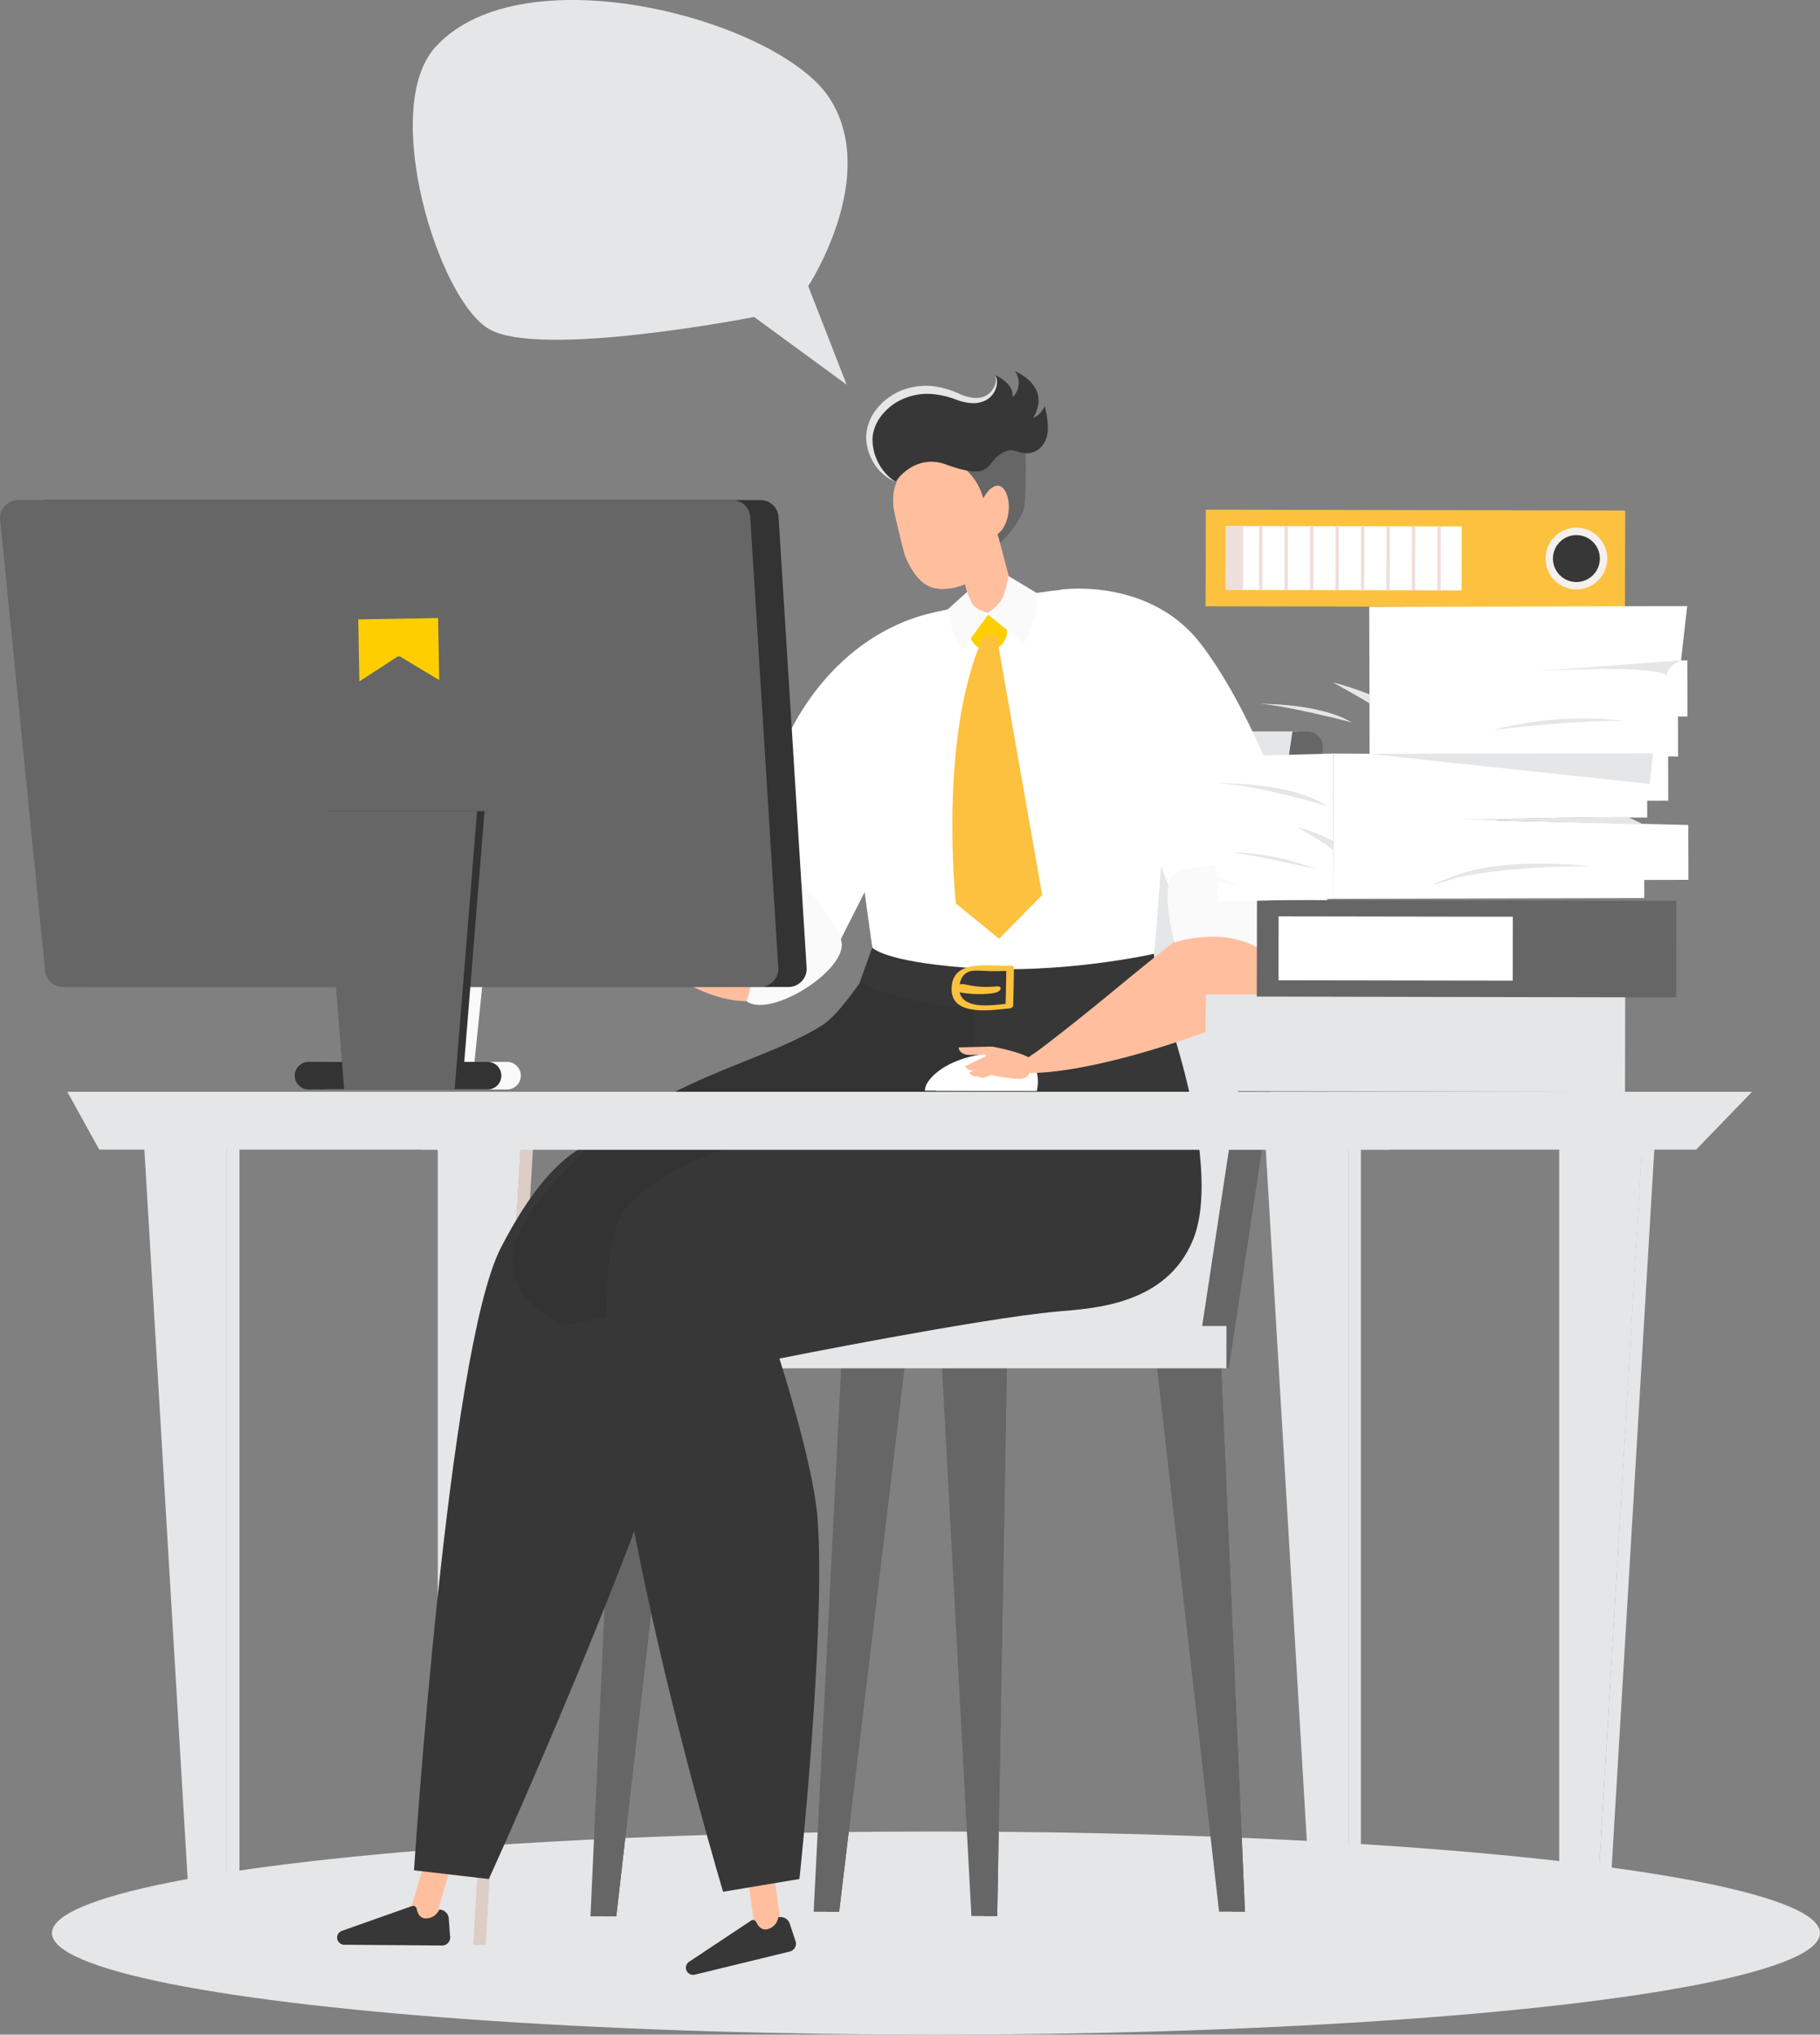 <svg xmlns="http://www.w3.org/2000/svg" width="486.962" height="544.137" viewBox="0 0 486.962 544.137">
  <rect x="0" y="0" width="486.962" height="544.137" fill="#808080" stroke="none"/>
  <g id="Group_2202" data-name="Group 2202" transform="translate(-140.341 -4441.257)">
    <g id="Group_2201" data-name="Group 2201">
      <ellipse id="Ellipse_354" data-name="Ellipse 354" cx="236.53" cy="27.163" rx="236.53" ry="27.163" transform="translate(154.243 4931.068)" fill="#e5e6e7"/>
      <path id="Path_6609" data-name="Path 6609" d="M615.121,1321.382h-9.475V1106.6h22.288Z" transform="translate(-348.171 3640.039)" fill="#e5e6e7"/>
      <path id="Path_6610" data-name="Path 6610" d="M640.095,1319.263h-3.341l12.813-215.714h3.341Z" transform="translate(-369.804 3642.158)" fill="#ddcdc7"/>
      <g id="Group_1906" data-name="Group 1906" transform="translate(230.54 4540.551)">
        <path id="Path_6611" data-name="Path 6611" d="M1054.631,486.938s.348,15.616-.614,17.94A25.215,25.215,0,0,1,1039.9,518.11c-8.917,3.144-14.735-34.242-14.735-34.242Z" transform="translate(-870.455 -467.455)" fill="#666"/>
        <g id="Group_1893" data-name="Group 1893" transform="translate(67.551 96.327)">
          <g id="Group_1889" data-name="Group 1889" transform="translate(94.186 167.836)">
            <path id="Path_6612" data-name="Path 6612" d="M1063.115,1446.234h-6.907l-7.977-148.657,17.5-.3Z" transform="translate(-1048.23 -1297.28)" fill="#666"/>
            <path id="Path_6613" data-name="Path 6613" d="M1085.091,1446.234h-3.371l-1.889-148.82,7.875-.134Z" transform="translate(-1070.206 -1297.28)" fill="#666"/>
          </g>
          <g id="Group_1890" data-name="Group 1890" transform="translate(0.24 164.189)">
            <path id="Path_6614" data-name="Path 6614" d="M746.694,1437.989h-6.908l6.938-152.386,17.5-.3Z" transform="translate(-739.786 -1285.306)" fill="#666"/>
            <path id="Path_6615" data-name="Path 6615" d="M754.769,1437.989H751.4l13.026-152.549,7.875-.133Z" transform="translate(-747.862 -1285.306)" fill="#666"/>
          </g>
          <g id="Group_1891" data-name="Group 1891" transform="translate(151.32 164.186)">
            <path id="Path_6616" data-name="Path 6616" d="M1259.848,1436.736l-6.931-.006-17.1-149.853,17.431-1.579Z" transform="translate(-1235.813 -1285.298)" fill="#666"/>
            <path id="Path_6617" data-name="Path 6617" d="M1281.738,1436.736l-3.373-.006-11.075-150.722,7.844-.711Z" transform="translate(-1257.702 -1285.298)" fill="#666"/>
          </g>
          <g id="Group_1892" data-name="Group 1892" transform="translate(59.952 164.186)">
            <path id="Path_6618" data-name="Path 6618" d="M942.658,1436.757h-6.826l7.588-149.879,17.431-1.579Z" transform="translate(-935.832 -1285.298)" fill="#666"/>
            <path id="Path_6619" data-name="Path 6619" d="M950.657,1436.757h-3.323l13.672-150.748,7.844-.711Z" transform="translate(-943.831 -1285.298)" fill="#666"/>
          </g>
          <path id="Path_6620" data-name="Path 6620" d="M1061.623,906.48H966.77l24.56-156.144a4.849,4.849,0,0,1,4.79-4.1h90.708Z" transform="translate(-897.395 -746.241)" fill="#e5e6e7"/>
          <path id="Path_6621" data-name="Path 6621" d="M1280.31,916.554h-8.827l25.89-170.313h3.923a4.215,4.215,0,0,1,4.167,4.848Z" transform="translate(-1109.299 -746.241)" fill="#666"/>
          <path id="Rectangle_1014" data-name="Rectangle 1014" d="M5.659,0H96.186a0,0,0,0,1,0,0V11.317a0,0,0,0,1,0,0H5.659A5.659,5.659,0,0,1,0,5.659v0A5.659,5.659,0,0,1,5.659,0Z" transform="translate(0 158.996)" fill="#e5e6e7"/>
          <path id="Rectangle_1015" data-name="Rectangle 1015" d="M5.659,0H79.4a0,0,0,0,1,0,0V11.317a0,0,0,0,1,0,0H5.659A5.659,5.659,0,0,1,0,5.659v0A5.659,5.659,0,0,1,5.659,0Z" transform="translate(90.99 158.996)" fill="#e5e6e7"/>
        </g>
        <path id="Path_6622" data-name="Path 6622" d="M583.441,1740.265h0a3.538,3.538,0,0,0,4.394-2.393l5.2-17.65a3.538,3.538,0,0,0-2.392-4.394h0a3.538,3.538,0,0,0-4.394,2.393l-5.205,17.65A3.538,3.538,0,0,0,583.441,1740.265Z" transform="translate(-561.504 -1324.082)" fill="#ffbf9f"/>
        <path id="Path_6623" data-name="Path 6623" d="M517.214,1785.888a1.932,1.932,0,0,0,1.932,1.932l26.125.2a2.158,2.158,0,0,0,2.158-2.557l-.34-4.678a2.592,2.592,0,0,0-2.581-2.385,3.781,3.781,0,0,1-3.145,2.344c-1.99.242-2.647-1.384-2.862-2.552a.967.967,0,0,0-1.282-.708l-18.751,6.627a1.918,1.918,0,0,0-1.254,1.777Z" transform="translate(-517.214 -1367.02)" fill="#373737"/>
        <g id="Group_1895" data-name="Group 1895" transform="translate(20.578 205.071)">
          <g id="Group_1894" data-name="Group 1894">
            <path id="Path_6624" data-name="Path 6624" d="M665.134,1134.805c-1.909,38.531-60.342,166.615-60.342,166.615l-20.018-2.328s9.039-138.885,23.214-166.446C639.791,1070.812,665.662,1124.128,665.134,1134.805Z" transform="translate(-584.774 -1103.269)" fill="#373737"/>
          </g>
        </g>
        <path id="Path_6625" data-name="Path 6625" d="M882.666,1752.265h0a3.537,3.537,0,0,0,3.016-3.991l-2.538-18.225a3.538,3.538,0,0,0-3.992-3.016h0a3.538,3.538,0,0,0-3.016,3.992l2.537,18.225A3.538,3.538,0,0,0,882.666,1752.265Z" transform="translate(-766.792 -1331.951)" fill="#ffbf9f"/>
        <path id="Path_6626" data-name="Path 6626" d="M823.676,1801.252a1.932,1.932,0,0,0,2.345,1.4l25.384-6.182a2.158,2.158,0,0,0,1.469-3.006l-1.472-4.454a2.591,2.591,0,0,0-3.084-1.683,3.781,3.781,0,0,1-2.478,3.04c-1.871.72-2.9-.7-3.4-1.776a.967.967,0,0,0-1.416-.374l-16.567,11a1.919,1.919,0,0,0-.782,2.03Z" transform="translate(-730.296 -1373.854)" fill="#373737"/>
        <path id="Path_6627" data-name="Path 6627" d="M890.376,730.176l-27.891-18.959s11.335-31.445,16.833-41.536c13.483-24.745,36.621-34.521,56.214-30.368l-3.77,9.147Z" transform="translate(-757.322 -574.91)" fill="#fff"/>
        <g id="Group_1897" data-name="Group 1897" transform="translate(46.897 151.289)">
          <g id="Group_1896" data-name="Group 1896">
            <path id="Path_6628" data-name="Path 6628" d="M811.528,947.816c-.937,11.493-87.053,74.534-87.053,74.534l-38.943,8.131s-26.619-8.884-7.338-33.149c25.487-32.075,57.014-35.275,75.725-46.917,6.955-4.328,17.007-22.773,19.345-23.723C775.933,933.608,796.8,939.864,811.528,947.816Z" transform="translate(-671.185 -926.692)" fill="#333"/>
          </g>
        </g>
        <g id="Group_1899" data-name="Group 1899" transform="translate(72.125 139.38)">
          <g id="Group_1898" data-name="Group 1898">
            <path id="Path_6629" data-name="Path 6629" d="M895.824,899.122c10.054,22.177,22.533,62.793,15.132,81.212-7.152,17.8-27.188,18.493-36.427,19.333-20.842,1.894-74.3,12.573-74.3,12.573s9.115,28.207,10.206,42.693c2.264,30.081-4.846,96.5-4.846,96.5l-20.432,3.406s-47.136-157.425-25.429-183.568c16.038-19.316,92.292-32.821,92.292-32.821l.465-50.859S890.431,897.182,895.824,899.122Z" transform="translate(-754.014 -887.593)" fill="#373737"/>
          </g>
        </g>
        <path id="Path_6630" data-name="Path 6630" d="M974.2,723.013s4.519,5.417,27.014,4.183c20.591-1.13,47.1-3.085,47.1-3.085s2.582-29.175,2.793-38.93c.162-7.508-.852-30.027-.852-30.027-.583-15.67-9.757-35.337-26.515-33.578-8.433.885-24.777,3.945-33.033,5.876-16.13,3.773-22.3,9.548-23.451,28.762C966.32,671.9,974.2,723.013,974.2,723.013Z" transform="translate(-830.132 -563.143)" fill="#fff"/>
        <path id="Path_6631" data-name="Path 6631" d="M1190.9,725.638a23.449,23.449,0,0,0,17.419-3.055c9.984-6.506,15.332-16.737,9.856-27.321,0,0-11.08-37.908-27.844-59.709-12.927-16.811-34.715-14.905-37.434-14.433Z" transform="translate(-959.277 -562.688)" fill="#fff"/>
        <g id="Group_1900" data-name="Group 1900" transform="translate(163.936 38.688)">
          <path id="Rectangle_1016" data-name="Rectangle 1016" d="M5.928,0h0a5.928,5.928,0,0,1,5.928,5.928V20.5a5.928,5.928,0,0,1-5.928,5.928h0A5.928,5.928,0,0,1,0,20.5V5.928A5.928,5.928,0,0,1,5.928,0Z" transform="translate(18.315 25.52) rotate(164.94)" fill="#ffbf9f"/>
          <path id="Path_6632" data-name="Path 6632" d="M1073.086,569.5c-.889-3.3-3.283-1.988-6.445-1.138h0a6.065,6.065,0,0,0-4.115,7.522l2.325,8.643c.485,1.8,5.048.63,7.544-3.062a18.024,18.024,0,0,0,2.168-6.426Z" transform="translate(-1060.216 -564.213)" fill="#ffbf9f"/>
        </g>
        <path id="Path_6633" data-name="Path 6633" d="M1032.449,513.191c-.935-.042-2.672,2.851-2.672,2.851-1.634-6.8-8.539-12.517-15.343-10.884s-9.913,8.213-8.28,15.017c0,0,2.327,10.2,2.848,11.429,3.407,8.027,7.441,9.668,13.739,8.156a12.665,12.665,0,0,0,9.62-13.764c1.23-.513,2.26-3.086,2.4-6.235C1034.924,516.2,1033.888,513.256,1032.449,513.191Z" transform="translate(-856.935 -482.064)" fill="#ffbf9f"/>
        <path id="Path_6634" data-name="Path 6634" d="M1013.808,506.283a10.137,10.137,0,0,0-3.516,1.743c-3.936,2.937-5.457,7.791-4.176,13.127,0,0,2.327,10.2,2.848,11.429,2.239,5.274,4.861,7.908,8.118,8.519a15.588,15.588,0,0,0,5.9-.436s-7.388-4.434-10.019-18.32A37.02,37.02,0,0,1,1013.808,506.283Z" transform="translate(-856.897 -483.043)" fill="#ffbf9f"/>
        <path id="Path_6635" data-name="Path 6635" d="M1083.182,536.575c-.594,3.72.462,6.982,2.36,7.285s4.119-2.2,4.713-5.918-.663-7.251-2.561-7.554S1083.776,532.855,1083.182,536.575Z" transform="translate(-910.684 -499.79)" fill="#ffbf9f"/>
        <path id="Path_6636" data-name="Path 6636" d="M1020.595,594.263" transform="translate(-867.275 -544.226)" fill="#1f254c"/>
        <path id="Rectangle_1017" data-name="Rectangle 1017" d="M5,0H5a5,5,0,0,1,5,5v5a0,0,0,0,1,0,0H0a0,0,0,0,1,0,0V5A5,5,0,0,1,5,0Z" transform="translate(179.218 74.606) rotate(-179.91)" fill="#ffce00"/>
        <path id="Path_6637" data-name="Path 6637" d="M1058.612,733.99l11.557,9.414,11.535-11.655-12.147-69.211s-3.418-.353-3.807.525C1053.852,689.922,1058.612,733.99,1058.612,733.99Z" transform="translate(-893.058 -591.656)" fill="#fcc13e"/>
        <g id="Group_1901" data-name="Group 1901" transform="translate(157.255 182.442)">
          <path id="Path_6638" data-name="Path 6638" d="M1033.516,1038.92a4.565,4.565,0,0,1,.938-2.479c1.488-2.176,5.057-5.119,11.63-6.719,8.054-1.96,15.24.207,15.95,3.3.6,2.621-5.613,5.9-5.613,5.9Z" transform="translate(-1033.515 -1028.974)" fill="#fff"/>
          <path id="Path_6639" data-name="Path 6639" d="M1054.243,1042.1s.047-2.734,1.993-3.058,2.456.695,2.456.695Z" transform="translate(-1047.93 -1035.933)" fill="#fff"/>
          <path id="Path_6640" data-name="Path 6640" d="M1043.29,1040.882s.459-4.872,15.347-8.457,11.626,8.529,11.626,8.529Z" transform="translate(-1040.313 -1030.912)" fill="#fff"/>
        </g>
        <g id="Group_1902" data-name="Group 1902" transform="translate(166.284 180.593)">
          <path id="Path_6641" data-name="Path 6641" d="M1087.434,1030.487s-1.89-3.094-1.765-4.35c.1-.96,2.159-3.2,2.159-3.2s7.76,1.447,10.076,3.128c.881.64.07,2.583-.232,4.257a2.821,2.821,0,0,1-2.561,1.25A38.761,38.761,0,0,1,1087.434,1030.487Z" transform="translate(-1078.808 -1022.929)" fill="#ffbf9f"/>
          <path id="Path_6642" data-name="Path 6642" d="M1077.725,1040.012h0a2.083,2.083,0,0,0,2.687,1.209l4.917-1.865-.739-1.948-6.864,2.6Z" transform="translate(-1073.288 -1032.99)" fill="#ffbf9f"/>
          <path id="Path_6643" data-name="Path 6643" d="M1072.644,1036.323h0a2.25,2.25,0,0,0,3.112.592l5.2-3.043-1.052-1.8-7.258,4.248Z" transform="translate(-1069.754 -1029.281)" fill="#ffbf9f"/>
          <path id="Path_6644" data-name="Path 6644" d="M1068.753,1031.843h0a2.25,2.25,0,0,0,3.054.839l5.425-2.618-.905-1.876-7.574,3.654Z" transform="translate(-1067.049 -1026.579)" fill="#ffbf9f"/>
          <path id="Path_6645" data-name="Path 6645" d="M1063.157,1023.119h0c.02,1.15,1.346,2.06,2.962,2.031l7.384-.131-1.511-2.115-8.834.215Z" transform="translate(-1063.157 -1022.904)" fill="#ffbf9f"/>
        </g>
        <path id="Path_6646" data-name="Path 6646" d="M660.75,853.752s10.824,14.014,51.548,33.56c16.971,8.145,24.851,1.317,27.956-3.066,7.291-10.295,1.448-19.2-15.224-22.7-21.059-4.418-32.151-4.879-56.169-9.159a62.779,62.779,0,0,1-6.561-1.544Z" transform="translate(-617.032 -722.656)" fill="#ffbf9f"/>
        <path id="Path_6647" data-name="Path 6647" d="M846.5,882.281s8.062-18.575-13.278-31.716c0,0,8.563-13.5,13.725-12.344s23.482,20.559,24.98,28.193S852.792,887.019,846.5,882.281Z" transform="translate(-736.973 -713.829)" fill="#fafafa"/>
        <path id="Path_6648" data-name="Path 6648" d="M979.681,935.927s2.822,3.724,25.322,5.413c25.339,1.9,50.045-3.724,50.045-3.724l.524,10.474s-29.736,6.11-50.685,4.015-28.543-6.9-28.543-6.9Z" transform="translate(-836.501 -781.825)" fill="#373737"/>
        <g id="Group_1905" data-name="Group 1905" transform="translate(164.417 158.876)">
          <g id="Group_1903" data-name="Group 1903">
            <path id="Path_6649" data-name="Path 6649" d="M1072.585,961.772c-3.65.344-12.584,2.059-13.456-3.244a6.229,6.229,0,0,1,.591-3.507c1.241-2.352,3.659-2.05,5.856-1.951a56.274,56.274,0,0,0,6.993-.054l-.914-.583c-.016,3.372-.1,6.741-.2,10.111-.028.982,2.017.639,2.041-.189.1-3.37.181-6.74.2-10.111,0-.488-.5-.616-.914-.584-5.237.411-16-2.186-15.75,6.552.2,7.095,10.881,5.335,15.339,4.915C1073.455,963.026,1073.974,961.642,1072.585,961.772Z" transform="translate(-1057.028 -951.601)" fill="#fcc23f"/>
          </g>
          <g id="Group_1904" data-name="Group 1904" transform="translate(0.012 5.014)">
            <path id="Path_6650" data-name="Path 6650" d="M1057.461,969.888a28.984,28.984,0,0,0,9.91.7c.768-.073,2.265-.254,2.693-1.025.4-.725-.344-.948-1.015-.885a24.3,24.3,0,0,1-8.306-.526,4.083,4.083,0,0,0-2.844.459c-.372.207-1.38,1.03-.437,1.273Z" transform="translate(-1057.069 -968.063)" fill="#fcc23f"/>
          </g>
        </g>
        <path id="Path_6651" data-name="Path 6651" d="M1119.973,935.174s17.644,1.49,59.571-15.323c17.472-7.007,17.764-17.43,16.63-22.68-2.662-12.331-13.176-14.042-27.021-4.115-17.487,12.538-25.322,20.4-44.706,35.217a62.806,62.806,0,0,1-5.572,3.793Z" transform="translate(-935.621 -747.539)" fill="#ffbf9f"/>
        <path id="Path_6652" data-name="Path 6652" d="M1280.909,895.557s-8.245-18.495-32.352-11.642c0,0-4.168-15.437.174-18.459s31.022-3.418,37.662.636S1288.651,894.122,1280.909,895.557Z" transform="translate(-1024.551 -731.194)" fill="#fafafa"/>
        <path id="Path_6653" data-name="Path 6653" d="M1097.886,627.9a58.472,58.472,0,0,0,2.794-6.708,18.318,18.318,0,0,0,.635-6.853l-7.557-4.536a36.263,36.263,0,0,1-1.374,5.344c-1.068,2.689-4.454,4.686-4.454,4.686Z" transform="translate(-914.101 -555.032)" fill="#fafafa"/>
        <path id="Path_6654" data-name="Path 6654" d="M1057.488,639.217s-2.4-4.618-2.948-6.257c-.373-1.11-.968-4.586-.968-4.586l5.208-4.681a26.907,26.907,0,0,0,1.221,2.93c1.226,2.206,4.723,2.718,4.723,2.718Z" transform="translate(-890.208 -564.692)" fill="#fafafa"/>
        <path id="Path_6655" data-name="Path 6655" d="M991.777,459.381c-.245.31-6.478-3.032-7.051-10.865s9.8-17.679,23.454-11.808c8.851,3.805,11.547-3.239,10.238-5.671,0,0,5.058,2.011,4.608,5.9a5.331,5.331,0,0,0,.677-6.955s9.944,3.9,4.841,12.486a5.916,5.916,0,0,0,3.1-3.215s1.253,4.592.7,7.583c-.564,3.074-2.844,5.16-5.761,5.067-2.711-.087-3.685-2.071-7.207.534s-2.153,6.83-14.309,2.418C1001.77,453.657,996.46,453.465,991.777,459.381Z" transform="translate(-842.315 -429.98)" fill="#373737"/>
        <path id="Path_6656" data-name="Path 6656" d="M989.86,461.794a1.748,1.748,0,0,1-.9-.236,9.123,9.123,0,0,1-.843-.446,12.422,12.422,0,0,1-1.542-1.133,13.382,13.382,0,0,1-2.515-2.928,13.592,13.592,0,0,1-2.105-7.53,12.814,12.814,0,0,1,3.056-7.352,16.416,16.416,0,0,1,6.422-4.662,18.169,18.169,0,0,1,7.818-1.191,23.319,23.319,0,0,1,7.512,2.051,12.967,12.967,0,0,0,3.339,1.05,6.189,6.189,0,0,0,3.354-.26,4.926,4.926,0,0,0,2.547-2.223,4.3,4.3,0,0,0,.5-3.483,3.639,3.639,0,0,1,.459,1.841,5.513,5.513,0,0,1-.394,1.911,5.662,5.662,0,0,1-2.646,2.96,7.4,7.4,0,0,1-3.974.726,13.507,13.507,0,0,1-3.865-.9,23.824,23.824,0,0,0-6.962-1.544,16.4,16.4,0,0,0-6.847,1.151,14.6,14.6,0,0,0-5.641,3.949,11.554,11.554,0,0,0-2.931,6.11,12.166,12.166,0,0,0,.2,3.473,13.011,13.011,0,0,0,1.123,3.381,13.464,13.464,0,0,0,1.992,3.025,12.416,12.416,0,0,0,1.3,1.3,8.914,8.914,0,0,0,.728.573A1.7,1.7,0,0,0,989.86,461.794Z" transform="translate(-840.398 -432.393)" fill="#e5e6e7"/>
      </g>
      <path id="Path_6999" data-name="Path 6999" d="M369.585,1319.263H360.11L347.3,1103.55h22.288Z" transform="translate(-168.51 3642.158)" fill="#e5e6e7"/>
      <rect id="Rectangle_1105" data-name="Rectangle 1105" width="3.341" height="215.714" transform="translate(201.075 4745.707)" fill="#e5e6e7"/>
      <path id="Path_7000" data-name="Path 7000" d="M1354.7,1319.263h-9.475l-12.813-215.714H1354.7Z" transform="translate(-853.575 3642.158)" fill="#e5e6e7"/>
      <rect id="Rectangle_1106" data-name="Rectangle 1106" width="3.341" height="215.714" transform="translate(501.121 4745.707)" fill="#e5e6e7"/>
      <path id="Path_7001" data-name="Path 7001" d="M1600.232,1321.382h-9.475V1106.6h22.288Z" transform="translate(-1033.236 3640.039)" fill="#e5e6e7"/>
      <path id="Path_7002" data-name="Path 7002" d="M1625.206,1319.263h-3.341l12.813-215.714h3.341Z" transform="translate(-1054.87 3642.158)" fill="#e5e6e7"/>
      <rect id="Rectangle_1107" data-name="Rectangle 1107" width="67.518" height="12.503" transform="translate(501.148 4948.918)" fill="#e5e6e7"/>
      <g id="Group_2107" data-name="Group 2107" transform="translate(158.353 4733.242)">
        <path id="Path_7003" data-name="Path 7003" d="M932.3,1078.085H591.215v-15.464H947.25Z" transform="translate(-496.488 -1062.621)" fill="#e5e6e7"/>
        <path id="Path_7004" data-name="Path 7004" d="M634.105,1078.085H288.749l-8.542-15.464H644.783Z" transform="translate(-280.207 -1062.621)" fill="#e5e6e7"/>
      </g>
      <g id="Group_2108" data-name="Group 2108" transform="translate(140.341 4574.988)">
        <path id="Path_7005" data-name="Path 7005" d="M567.942,993.624H538.4V964.3h32.548Z" transform="translate(-441.744 -835.993)" fill="#fafafa"/>
        <path id="Path_7006" data-name="Path 7006" d="M449.335,673.27H262.857a4.889,4.889,0,0,1-4.889-4.888l-12-120.447a4.889,4.889,0,0,1,4.889-4.888H441.833a4.888,4.888,0,0,1,4.888,4.888l7.5,120.447A4.888,4.888,0,0,1,449.335,673.27Z" transform="translate(-238.383 -543.046)" fill="#333"/>
        <path id="Path_7007" data-name="Path 7007" d="M424.438,673.27H237.961a4.888,4.888,0,0,1-4.888-4.888l-12-120.447a4.889,4.889,0,0,1,4.888-4.888H416.937a4.888,4.888,0,0,1,4.888,4.888l7.5,120.447A4.888,4.888,0,0,1,424.438,673.27Z" transform="translate(-221.07 -543.046)" fill="#666"/>
        <path id="Rectangle_1111" data-name="Rectangle 1111" d="M3.692,0H51.583a3.692,3.692,0,0,1,3.692,3.692v0a3.692,3.692,0,0,1-3.692,3.692H3.692A3.692,3.692,0,0,1,0,3.692v0A3.692,3.692,0,0,1,3.692,0Z" transform="translate(84.074 150.247)" fill="#fafafa"/>
        <path id="Path_7008" data-name="Path 7008" d="M545.837,890.424H516.29l-6-74.2h41.55Z" transform="translate(-422.198 -733.018)" fill="#333"/>
        <path id="Rectangle_1112" data-name="Rectangle 1112" d="M3.692,0H51.583a3.692,3.692,0,0,1,3.692,3.692v0a3.692,3.692,0,0,1-3.692,3.692H3.692A3.692,3.692,0,0,1,0,3.692v0A3.692,3.692,0,0,1,3.692,0Z" transform="translate(78.87 150.247)" fill="#333"/>
        <path id="Path_7009" data-name="Path 7009" d="M539.27,890.684H509.722l-6-74.411h41.55Z" transform="translate(-417.631 -733.054)" fill="#666"/>
      </g>
      <g id="Group_2121" data-name="Group 2121" transform="translate(462.854 4577.566)">
        <g id="Group_2117" data-name="Group 2117" transform="translate(0.073 0)">
          <rect id="Rectangle_1113" data-name="Rectangle 1113" width="112.207" height="25.832" transform="matrix(1, 0.002, -0.002, 1, 0.04, 0)" fill="#fcc23f"/>
          <circle id="Ellipse_402" data-name="Ellipse 402" cx="8.256" cy="8.256" r="8.256" transform="translate(87.525 13.07) rotate(-45)" fill="#f5f0ee"/>
          <path id="Path_7010" data-name="Path 7010" d="M1597.832,580.106a6.275,6.275,0,1,1-6.265-6.284A6.274,6.274,0,0,1,1597.832,580.106Z" transform="translate(-1492.357 -567.026)" fill="#373737"/>
          <rect id="Rectangle_1114" data-name="Rectangle 1114" width="62.671" height="17.099" transform="translate(5.831 4.375) rotate(0.089)" fill="#fff"/>
          <rect id="Rectangle_1115" data-name="Rectangle 1115" width="4.733" height="17.099" transform="translate(5.317 4.375) rotate(0.089)" fill="#eddfda"/>
          <g id="Group_2109" data-name="Group 2109" transform="translate(21.104 4.399)">
            <rect id="Rectangle_1116" data-name="Rectangle 1116" width="17.099" height="0.88" transform="translate(0 17.099) rotate(-89.935)" fill="#eddfda"/>
          </g>
          <g id="Group_2110" data-name="Group 2110" transform="translate(14.291 4.389)">
            <rect id="Rectangle_1117" data-name="Rectangle 1117" width="17.099" height="0.88" transform="translate(0 17.099) rotate(-89.935)" fill="#eddfda"/>
          </g>
          <g id="Group_2111" data-name="Group 2111" transform="translate(34.731 4.421)">
            <rect id="Rectangle_1118" data-name="Rectangle 1118" width="17.099" height="0.88" transform="translate(0 17.099) rotate(-89.935)" fill="#eddfda"/>
          </g>
          <g id="Group_2112" data-name="Group 2112" transform="translate(27.918 4.41)">
            <rect id="Rectangle_1119" data-name="Rectangle 1119" width="17.099" height="0.88" transform="translate(0 17.099) rotate(-89.937)" fill="#eddfda"/>
          </g>
          <g id="Group_2113" data-name="Group 2113" transform="translate(48.358 4.442)">
            <rect id="Rectangle_1120" data-name="Rectangle 1120" width="17.099" height="0.88" transform="translate(0 17.099) rotate(-89.935)" fill="#eddfda"/>
          </g>
          <g id="Group_2114" data-name="Group 2114" transform="translate(41.545 4.431)">
            <rect id="Rectangle_1121" data-name="Rectangle 1121" width="17.099" height="0.88" transform="translate(0 17.099) rotate(-89.935)" fill="#eddfda"/>
          </g>
          <g id="Group_2115" data-name="Group 2115" transform="translate(61.985 4.463)">
            <rect id="Rectangle_1122" data-name="Rectangle 1122" width="17.099" height="0.88" transform="translate(0 17.099) rotate(-89.937)" fill="#eddfda"/>
          </g>
          <g id="Group_2116" data-name="Group 2116" transform="translate(55.171 4.453)">
            <rect id="Rectangle_1123" data-name="Rectangle 1123" width="17.099" height="0.88" transform="translate(0 17.099) rotate(-89.935)" fill="#eddfda"/>
          </g>
        </g>
        <g id="Group_2118" data-name="Group 2118" transform="translate(0.079 129.645)">
          <rect id="Rectangle_1124" data-name="Rectangle 1124" width="112.207" height="25.832" transform="matrix(1, 0.002, -0.002, 1, 0.04, 0)" fill="#e5e6e7"/>
          <circle id="Ellipse_403" data-name="Ellipse 403" cx="8.256" cy="8.256" r="8.256" transform="translate(89.092 7.228) rotate(-14.975)" fill="#e5e6e7"/>
          <circle id="Ellipse_404" data-name="Ellipse 404" cx="6.274" cy="6.274" r="6.274" transform="translate(90.327 13.07) rotate(-45)" fill="#e5e6e7"/>
          <rect id="Rectangle_1125" data-name="Rectangle 1125" width="62.671" height="17.099" transform="translate(5.831 4.375) rotate(0.089)" fill="#e5e6e7"/>
        </g>
        <g id="Group_2119" data-name="Group 2119" transform="translate(13.765 104.381)">
          <rect id="Rectangle_1126" data-name="Rectangle 1126" width="112.207" height="25.832" transform="matrix(1, 0.002, -0.002, 1, 0.04, 0)" fill="#666"/>
          <circle id="Ellipse_405" data-name="Ellipse 405" cx="8.256" cy="8.256" r="8.256" transform="translate(90.318 20.648) rotate(-85.464)" fill="#666"/>
          <circle id="Ellipse_406" data-name="Ellipse 406" cx="6.274" cy="6.274" r="6.274" transform="translate(91.358 8.92) rotate(-17.114)" fill="#666"/>
          <rect id="Rectangle_1127" data-name="Rectangle 1127" width="62.671" height="17.099" transform="translate(5.831 4.376) rotate(0.089)" fill="#fff"/>
        </g>
        <g id="Group_2120" data-name="Group 2120" transform="translate(0 25.781)">
          <path id="Path_7011" data-name="Path 7011" d="M1317.957,676.739l31.622.334Z" transform="translate(-1305.633 -636.661)" fill="#e5e6e7"/>
          <path id="Path_7012" data-name="Path 7012" d="M1279.949,766.558l1.154,10.337s4.085.323,6.061,1.652c0,0-3.8-.49-5.351.348l.9,19.51s4.934,1.488,6.345,2.652c0,0-4.088-1.324-5.917-.652l.012,4.836,31.126-.748-.1-38.856Z" transform="translate(-1279.949 -726.198)" fill="#fff"/>
          <path id="Path_7013" data-name="Path 7013" d="M1508.962,636.155l-85.074.222.1,40.191,82.539-.215-.028-10.673,2.535-.007L1509,650.664l-1.69,0Z" transform="translate(-1380.047 -636.155)" fill="#fff"/>
          <path id="Path_7014" data-name="Path 7014" d="M1568.319,686.743l39.431-2.938s-4.115,1.824-3.793,4.012C1603.957,687.817,1601.978,684.82,1568.319,686.743Z" transform="translate(-1480.487 -669.292)" fill="#e5e6e7"/>
          <path id="Path_7015" data-name="Path 7015" d="M1568.012,735.486a95.865,95.865,0,0,0-35.629,2.428S1554.208,735.189,1568.012,735.486Z" transform="translate(-1455.497 -704.758)" fill="#e5e6e7"/>
          <path id="Path_7016" data-name="Path 7016" d="M1401.61,706.3a81.294,81.294,0,0,0-9.8-3.214s8.1,4.453,9.791,5.616Z" transform="translate(-1357.736 -682.697)" fill="#e5e6e7"/>
          <path id="Path_7017" data-name="Path 7017" d="M1328.384,722s15.775-.208,24.38,4.939C1352.764,726.937,1335.569,722.479,1328.384,722Z" transform="translate(-1313.632 -695.851)" fill="#e5e6e7"/>
          <path id="Path_7018" data-name="Path 7018" d="M1481.9,766.235l.031,12.007-5.634.015.012,4.5s-33.664-.246-40.563.773l51.554,1.2.039,14.675-11.831.031.012,4.837-83.1.216-.1-38.856Z" transform="translate(-1358.09 -726.198)" fill="#fff"/>
          <path id="Path_7019" data-name="Path 7019" d="M1290.182,791.625s20-.386,29.313,6.094C1319.5,797.719,1301.029,792.1,1290.182,791.625Z" transform="translate(-1287.065 -744.269)" fill="#e5e6e7"/>
          <path id="Path_7020" data-name="Path 7020" d="M1370.7,834.284s-6.083-3.194-9.605-3.685c0,0,8.181,4.481,9.594,6.312Z" transform="translate(-1336.38 -771.375)" fill="#e5e6e7"/>
          <path id="Path_7021" data-name="Path 7021" d="M1301.439,852.379a65.1,65.1,0,0,1,22.971,4.443S1304.679,852.371,1301.439,852.379Z" transform="translate(-1294.894 -786.521)" fill="#e5e6e7"/>
          <path id="Path_7022" data-name="Path 7022" d="M1522.124,863.007s-22.121-2.777-36.052,2.429.565.5.565.5S1500.379,862.772,1522.124,863.007Z" transform="translate(-1419.085 -793.398)" fill="#e5e6e7"/>
          <path id="Path_7023" data-name="Path 7023" d="M1548.117,821.152l4.336,2.052-49.231-1.372Z" transform="translate(-1435.217 -764.806)" fill="#e5e6e7"/>
          <path id="Path_7024" data-name="Path 7024" d="M1499.762,765.451l-.824,8.174s-64.352-6.836-75.06-8.059Z" transform="translate(-1380.04 -726.07)" fill="#e5e6e7"/>
        </g>
      </g>
      <path id="Path_7164" data-name="Path 7164" d="M689.483,180.487s19.242-29.243,5.725-50.212S612.98,90.721,589.66,116.645c-14.721,16.365.68,67.459,14.5,75.371s70.86-3.268,70.86-3.268l24.747,18.1Z" transform="translate(-332.895 4337.281)" fill="#e5e6e7"/>
    </g>
    <path id="Path_7193" data-name="Path 7193" d="M301.227,987.813h21.362v16.577c-.252-.148-.454-.26-.649-.382-3.111-1.943-6.23-3.872-9.322-5.846a1.106,1.106,0,0,0-1.407-.014c-3.109,1.983-6.244,3.924-9.371,5.878-.182.113-.369.218-.612.361Z" transform="translate(-82.218 3624.5) rotate(-1)" fill="#ffce00"/>
  </g>
</svg>
